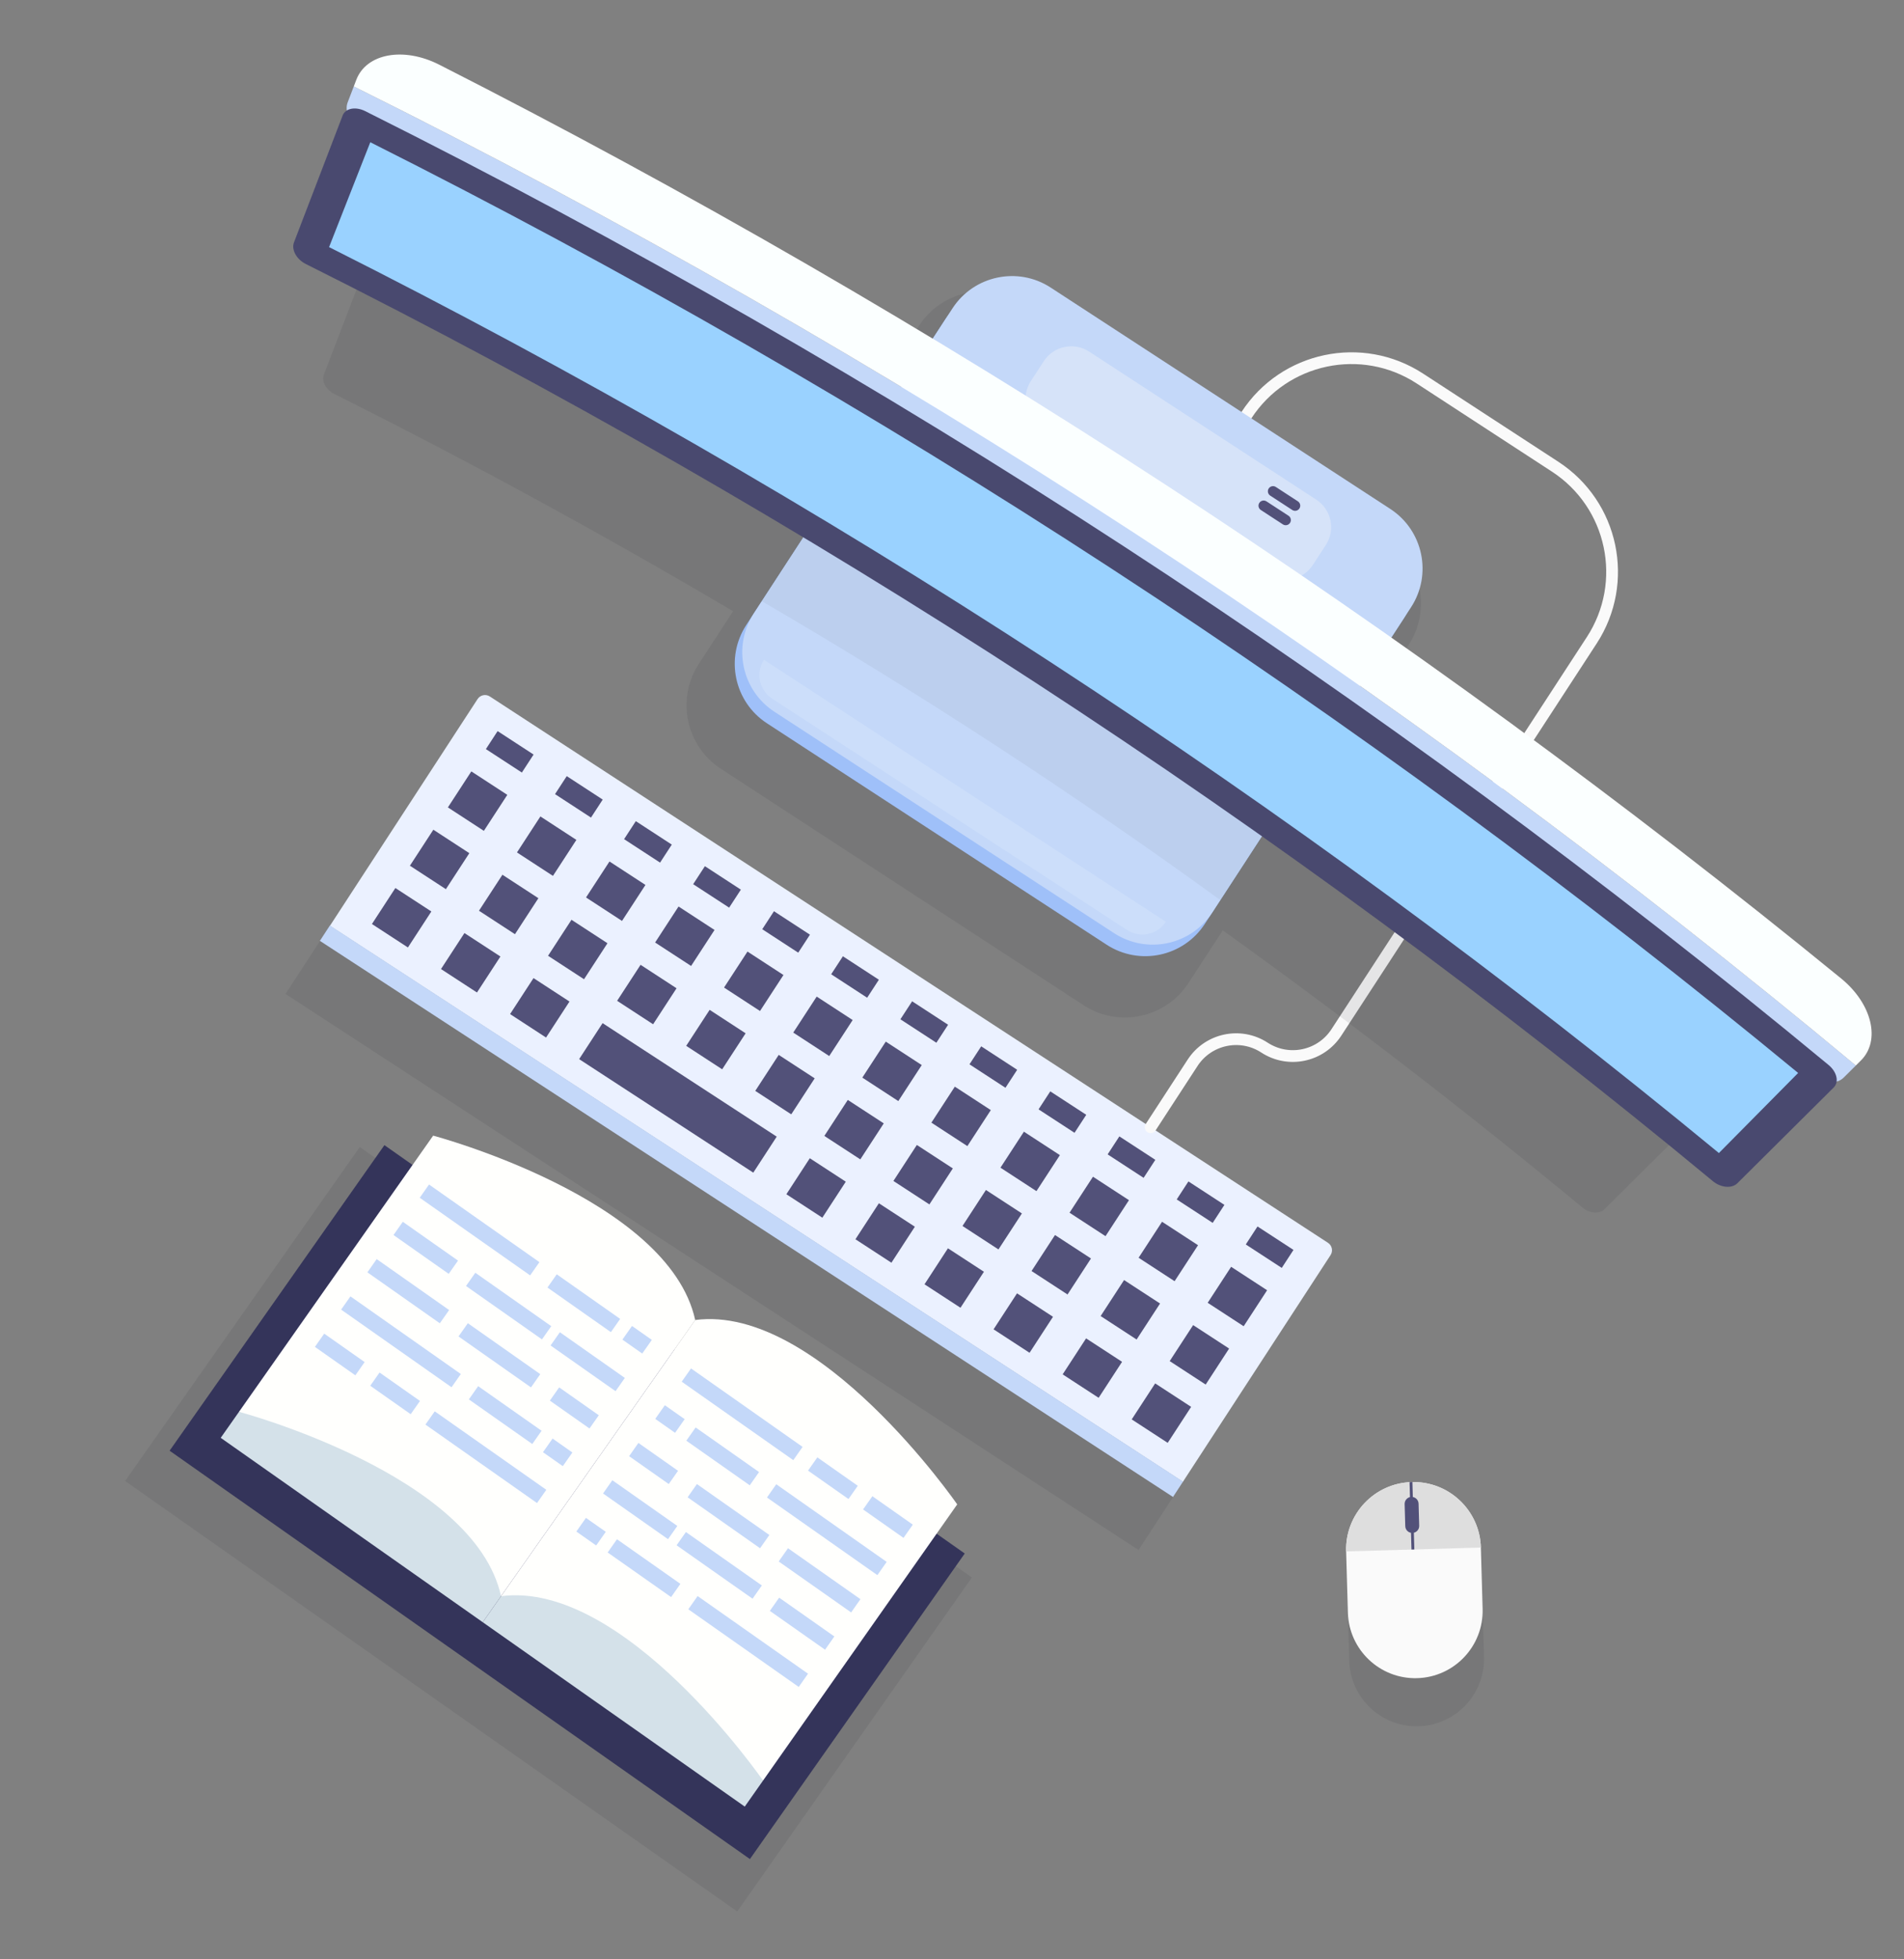 <?xml version="1.0" encoding="utf-8"?>
<!-- Generator: Adobe Illustrator 15.1.0, SVG Export Plug-In . SVG Version: 6.00 Build 0)  -->
<!DOCTYPE svg PUBLIC "-//W3C//DTD SVG 1.1//EN" "http://www.w3.org/Graphics/SVG/1.1/DTD/svg11.dtd">
<svg version="1.1" id="Ebene_1" xmlns="http://www.w3.org/2000/svg" xmlns:xlink="http://www.w3.org/1999/xlink" x="0px" y="0px"
	 width="324.074px" height="333.333px" viewBox="0 0 324.074 333.333" enable-background="new 0 0 324.074 333.333"
	 xml:space="preserve">
<rect x="0" y="0" width="324.074" height="333.333" fill="#808080" stroke="none"/>
<g>
	<defs>
		<rect id="SVGID_1_" x="-377.21" y="-121.395" width="750" height="500"/>
	</defs>
	<clipPath id="SVGID_2_">
		<use xlink:href="#SVGID_1_"  overflow="visible"/>
	</clipPath>
	<g clip-path="url(#SVGID_2_)">
	</g>
	<g clip-path="url(#SVGID_2_)">
	</g>
	<g clip-path="url(#SVGID_2_)">
	</g>
	<g clip-path="url(#SVGID_2_)">
	</g>
	<g clip-path="url(#SVGID_2_)">
		<defs>
			<rect id="SVGID_3_" x="-377.21" y="-121.395" width="750" height="500"/>
		</defs>
		<clipPath id="SVGID_4_">
			<use xlink:href="#SVGID_3_"  overflow="visible"/>
		</clipPath>
		<g opacity="0.1" clip-path="url(#SVGID_4_)">
			<g>
				<defs>
					<rect id="SVGID_5_" x="48.601" y="127.224" width="172.266" height="136.466"/>
				</defs>
				<clipPath id="SVGID_6_">
					<use xlink:href="#SVGID_5_"  overflow="visible"/>
				</clipPath>
				<path clip-path="url(#SVGID_6_)" fill="#242630" d="M220.181,220.414L77.523,127.47c-0.698-0.455-1.634-0.258-2.089,0.44
					l-25.132,38.575l-1.702,2.612l145.186,94.593l1.703-2.612l25.133-38.575C221.077,221.804,220.879,220.869,220.181,220.414"/>
			</g>
		</g>
		<path clip-path="url(#SVGID_4_)" fill="#EBF1FF" d="M201.34,252.097L56.153,157.504l25.133-38.574
			c0.455-0.699,1.39-0.896,2.089-0.441l142.656,92.945c0.699,0.455,0.896,1.39,0.441,2.089L201.34,252.097z"/>
		
			<rect x="83.108" y="126.05" transform="matrix(0.838 0.546 -0.546 0.838 83.875 -26.628)" clip-path="url(#SVGID_4_)" fill="#525179" width="7.307" height="3.653"/>
		
			<rect x="94.864" y="133.709" transform="matrix(0.838 0.546 -0.546 0.838 89.972 -31.804)" clip-path="url(#SVGID_4_)" fill="#525179" width="7.307" height="3.654"/>
		
			<rect x="106.619" y="141.368" transform="matrix(0.838 0.546 -0.546 0.838 96.06 -36.98)" clip-path="url(#SVGID_4_)" fill="#525179" width="7.307" height="3.654"/>
		
			<rect x="118.375" y="149.027" transform="matrix(0.838 0.546 -0.546 0.838 102.148 -42.156)" clip-path="url(#SVGID_4_)" fill="#525179" width="7.307" height="3.654"/>
		
			<rect x="130.131" y="156.687" transform="matrix(0.838 0.546 -0.546 0.838 108.236 -47.331)" clip-path="url(#SVGID_4_)" fill="#525179" width="7.307" height="3.653"/>
		
			<rect x="141.887" y="164.346" transform="matrix(0.838 0.546 -0.546 0.838 114.299 -52.504)" clip-path="url(#SVGID_4_)" fill="#525179" width="7.307" height="3.654"/>
		
			<rect x="153.643" y="172.006" transform="matrix(0.838 0.546 -0.546 0.838 120.412 -57.683)" clip-path="url(#SVGID_4_)" fill="#525179" width="7.307" height="3.654"/>
		
			<rect x="165.399" y="179.665" transform="matrix(0.838 0.546 -0.546 0.838 126.5 -62.859)" clip-path="url(#SVGID_4_)" fill="#525179" width="7.307" height="3.654"/>
		
			<rect x="177.155" y="187.324" transform="matrix(0.838 0.546 -0.546 0.838 132.588 -68.035)" clip-path="url(#SVGID_4_)" fill="#525179" width="7.307" height="3.654"/>
		
			<rect x="188.91" y="194.983" transform="matrix(0.838 0.546 -0.546 0.838 138.676 -73.211)" clip-path="url(#SVGID_4_)" fill="#525179" width="7.307" height="3.654"/>
		
			<rect x="200.666" y="202.642" transform="matrix(0.838 0.546 -0.546 0.838 144.764 -78.386)" clip-path="url(#SVGID_4_)" fill="#525179" width="7.307" height="3.654"/>
		
			<rect x="212.422" y="210.302" transform="matrix(0.838 0.546 -0.546 0.838 150.852 -83.562)" clip-path="url(#SVGID_4_)" fill="#525179" width="7.307" height="3.654"/>
		
			<rect x="77.642" y="132.611" transform="matrix(0.838 0.546 -0.546 0.838 87.565 -22.285)" clip-path="url(#SVGID_4_)" fill="#525179" width="7.308" height="7.308"/>
		
			<rect x="89.398" y="140.271" transform="matrix(0.838 0.546 -0.546 0.838 93.653 -27.46)" clip-path="url(#SVGID_4_)" fill="#525179" width="7.308" height="7.307"/>
		
			<rect x="101.154" y="147.93" transform="matrix(0.838 0.546 -0.546 0.838 99.74 -32.635)" clip-path="url(#SVGID_4_)" fill="#525179" width="7.308" height="7.307"/>
		
			<rect x="112.91" y="155.589" transform="matrix(0.838 0.546 -0.546 0.838 105.827 -37.811)" clip-path="url(#SVGID_4_)" fill="#525179" width="7.308" height="7.307"/>
		
			<rect x="124.666" y="163.248" transform="matrix(0.838 0.546 -0.546 0.838 111.89 -42.984)" clip-path="url(#SVGID_4_)" fill="#525179" width="7.307" height="7.308"/>
		
			<rect x="136.422" y="170.908" transform="matrix(0.838 0.546 -0.546 0.838 118.001 -48.162)" clip-path="url(#SVGID_4_)" fill="#525179" width="7.308" height="7.308"/>
		
			<rect x="148.178" y="178.567" transform="matrix(0.838 0.546 -0.546 0.838 124.088 -53.337)" clip-path="url(#SVGID_4_)" fill="#525179" width="7.308" height="7.308"/>
		
			<rect x="159.933" y="186.226" transform="matrix(0.838 0.546 -0.546 0.838 130.175 -58.513)" clip-path="url(#SVGID_4_)" fill="#525179" width="7.308" height="7.308"/>
		
			<rect x="171.689" y="193.885" transform="matrix(0.838 0.546 -0.546 0.838 136.262 -63.688)" clip-path="url(#SVGID_4_)" fill="#525179" width="7.308" height="7.308"/>
		
			<rect x="71.18" y="142.53" transform="matrix(0.838 0.546 -0.546 0.838 91.932 -17.148)" clip-path="url(#SVGID_4_)" fill="#525179" width="7.308" height="7.308"/>
		
			<rect x="82.935" y="150.19" transform="matrix(0.838 0.546 -0.546 0.838 98.019 -22.324)" clip-path="url(#SVGID_4_)" fill="#525179" width="7.308" height="7.307"/>
		
			<rect x="94.691" y="157.849" transform="matrix(0.838 0.546 -0.546 0.838 104.106 -27.499)" clip-path="url(#SVGID_4_)" fill="#525179" width="7.308" height="7.307"/>
		
			<rect x="106.447" y="165.508" transform="matrix(0.838 0.546 -0.546 0.838 110.194 -32.675)" clip-path="url(#SVGID_4_)" fill="#525179" width="7.308" height="7.307"/>
		
			<rect x="118.203" y="173.167" transform="matrix(0.838 0.546 -0.546 0.838 116.281 -37.85)" clip-path="url(#SVGID_4_)" fill="#525179" width="7.308" height="7.308"/>
		
			<rect x="129.959" y="180.827" transform="matrix(0.838 0.546 -0.546 0.838 122.368 -43.026)" clip-path="url(#SVGID_4_)" fill="#525179" width="7.308" height="7.308"/>
		
			<rect x="141.715" y="188.486" transform="matrix(0.838 0.546 -0.546 0.838 128.455 -48.201)" clip-path="url(#SVGID_4_)" fill="#525179" width="7.308" height="7.308"/>
		
			<rect x="153.471" y="196.145" transform="matrix(0.838 0.546 -0.546 0.838 134.542 -53.376)" clip-path="url(#SVGID_4_)" fill="#525179" width="7.308" height="7.308"/>
		
			<rect x="165.226" y="203.804" transform="matrix(0.838 0.546 -0.546 0.838 140.629 -58.552)" clip-path="url(#SVGID_4_)" fill="#525179" width="7.308" height="7.308"/>
		
			<rect x="188.738" y="219.122" transform="matrix(0.838 0.546 -0.546 0.838 152.803 -68.903)" clip-path="url(#SVGID_4_)" fill="#525179" width="7.308" height="7.308"/>
		
			<rect x="158.764" y="213.723" transform="matrix(0.838 0.546 -0.546 0.838 144.996 -53.416)" clip-path="url(#SVGID_4_)" fill="#525179" width="7.308" height="7.308"/>
		
			<rect x="170.52" y="221.382" transform="matrix(0.838 0.546 -0.546 0.838 151.083 -58.592)" clip-path="url(#SVGID_4_)" fill="#525179" width="7.308" height="7.308"/>
		
			<rect x="182.276" y="229.041" transform="matrix(0.838 0.546 -0.546 0.838 157.17 -63.767)" clip-path="url(#SVGID_4_)" fill="#525179" width="7.308" height="7.308"/>
		
			<rect x="194.032" y="236.701" transform="matrix(0.838 0.546 -0.546 0.838 163.257 -68.943)" clip-path="url(#SVGID_4_)" fill="#525179" width="7.308" height="7.308"/>
		
			<rect x="176.982" y="211.463" transform="matrix(0.838 0.546 -0.546 0.838 146.716 -63.727)" clip-path="url(#SVGID_4_)" fill="#525179" width="7.308" height="7.308"/>
		
			<rect x="200.494" y="226.782" transform="matrix(0.838 0.546 -0.546 0.838 158.89 -74.078)" clip-path="url(#SVGID_4_)" fill="#525179" width="7.308" height="7.308"/>
		
			<rect x="195.201" y="209.203" transform="matrix(0.838 0.546 -0.546 0.838 148.436 -74.039)" clip-path="url(#SVGID_4_)" fill="#525179" width="7.308" height="7.308"/>
		
			<rect x="183.445" y="201.544" transform="matrix(0.838 0.546 -0.546 0.838 142.349 -68.864)" clip-path="url(#SVGID_4_)" fill="#525179" width="7.308" height="7.308"/>
		
			<rect x="206.957" y="216.863" transform="matrix(0.838 0.546 -0.546 0.838 154.524 -79.215)" clip-path="url(#SVGID_4_)" fill="#525179" width="7.308" height="7.308"/>
		
			<rect x="64.718" y="152.449" transform="matrix(0.838 0.546 -0.546 0.838 96.299 -12.013)" clip-path="url(#SVGID_4_)" fill="#525179" width="7.308" height="7.307"/>
		
			<rect x="76.473" y="160.109" transform="matrix(0.838 0.546 -0.546 0.838 102.386 -17.188)" clip-path="url(#SVGID_4_)" fill="#525179" width="7.308" height="7.307"/>
		
			<rect x="88.229" y="167.768" transform="matrix(0.838 0.546 -0.546 0.838 108.473 -22.364)" clip-path="url(#SVGID_4_)" fill="#525179" width="7.308" height="7.307"/>
		
			<rect x="97.71" y="183.087" transform="matrix(0.838 0.546 -0.546 0.838 120.648 -32.714)" clip-path="url(#SVGID_4_)" fill="#525179" width="35.37" height="7.307"/>
		
			<rect x="135.253" y="198.405" transform="matrix(0.838 0.546 -0.546 0.838 132.822 -43.065)" clip-path="url(#SVGID_4_)" fill="#525179" width="7.308" height="7.308"/>
		
			<rect x="147.009" y="206.064" transform="matrix(0.838 0.546 -0.546 0.838 138.909 -48.241)" clip-path="url(#SVGID_4_)" fill="#525179" width="7.308" height="7.308"/>
		
			<rect x="41.254" y="204.548" transform="matrix(-0.838 -0.546 0.546 -0.838 122.544 448.612)" clip-path="url(#SVGID_4_)" fill="#C4D8F9" width="173.284" height="3.118"/>
		
			<path clip-path="url(#SVGID_4_)" fill="none" stroke="#FAFAFA" stroke-width="2" stroke-linecap="round" stroke-linejoin="round" stroke-miterlimit="10" d="
			M195.849,191.769l7.141-10.961c2.666-4.091,8.145-5.247,12.235-2.581c4.092,2.666,9.57,1.51,12.236-2.582l43.469-66.718
			c6.433-9.874,3.644-23.094-6.23-29.527l-23.022-15c-9.874-6.433-23.094-3.644-29.526,6.23"/>
		<g opacity="0.1" clip-path="url(#SVGID_4_)">
			<g>
				<defs>
					<rect id="SVGID_7_" x="55.006" y="43.554" width="233.051" height="162.741"/>
				</defs>
				<clipPath id="SVGID_8_">
					<use xlink:href="#SVGID_7_"  overflow="visible"/>
				</clipPath>
				<path clip-path="url(#SVGID_8_)" fill="#242630" d="M286.827,187.91c-21.132-17.489-42.923-34.245-65.292-50.219l1.315-2.02
					l15.552-23.87l1.362-2.093c3.886-5.962,2.198-13.961-3.774-17.852l-61.716-40.209c-5.963-3.885-13.961-2.197-17.846,3.765
					l-1.363,2.092l-15.552,23.871l-1.315,2.019c-23.65-14.009-47.782-27.173-72.318-39.439c-1.467-0.733-2.998-0.434-3.418,0.663
					c-2.448,6.383-4.896,12.766-7.344,19.149c-0.42,1.098,0.383,2.555,1.792,3.259c23.021,11.508,45.665,23.849,67.875,36.954
					l-3.016,4.629l-1.458,2.239l-1.363,2.092c-3.893,5.973-2.204,13.971,3.759,17.855l61.715,40.209
					c5.973,3.892,13.972,2.204,17.863-3.769l1.363-2.092l1.458-2.238l3.016-4.63c20.961,15.022,41.398,30.751,61.227,47.158
					c1.212,1.004,2.869,1.15,3.704,0.323c4.85-4.818,9.699-9.637,14.55-14.455C288.437,190.476,288.091,188.955,286.827,187.91"/>
			</g>
		</g>
		<path clip-path="url(#SVGID_4_)" fill="#9FC0F9" d="M238.896,105.263l-33.826,51.918c-3.645,5.594-11.136,7.175-16.729,3.53
			l-57.8-37.658c-5.584-3.638-7.165-11.129-3.52-16.723l33.825-51.918c3.639-5.584,11.13-7.165,16.714-3.526l57.8,37.657
			C240.954,92.188,242.534,99.679,238.896,105.263"/>
		<path clip-path="url(#SVGID_4_)" fill="#C4D8F9" d="M240.173,103.304l-33.826,51.918c-3.645,5.594-11.136,7.174-16.729,3.529
			l-57.8-37.658c-5.584-3.638-7.164-11.129-3.52-16.723l33.826-51.918c3.638-5.584,11.129-7.165,16.713-3.526l57.8,37.657
			C242.23,90.229,243.811,97.72,240.173,103.304"/>
		<g opacity="0.05" clip-path="url(#SVGID_4_)">
			<g>
				<defs>
					<rect id="SVGID_9_" x="129.663" y="76.768" width="94.668" height="76.356"/>
				</defs>
				<clipPath id="SVGID_10_">
					<use xlink:href="#SVGID_9_"  overflow="visible"/>
				</clipPath>
				<path clip-path="url(#SVGID_10_)" fill="#0C0C0D" d="M224.331,127.619l-16.618,25.507c-25.151-18.243-51.2-35.215-78.05-50.851
					l16.619-25.507C173.108,92.459,199.147,109.426,224.331,127.619"/>
			</g>
		</g>
		<path clip-path="url(#SVGID_4_)" fill="#D6E3F9" d="M215.739,97.739l-38.655-25.185c-2.581-1.682-3.311-5.138-1.629-7.719
			l2.207-3.388c1.681-2.581,5.138-3.31,7.72-1.628l38.654,25.184c2.582,1.682,3.311,5.138,1.629,7.72l-2.207,3.387
			C221.776,98.692,218.32,99.421,215.739,97.739"/>
		<g opacity="0.2" clip-path="url(#SVGID_4_)">
			<g>
				<defs>
					<rect id="SVGID_11_" x="129.255" y="112.249" width="69.185" height="46.739"/>
				</defs>
				<clipPath id="SVGID_12_">
					<use xlink:href="#SVGID_11_"  overflow="visible"/>
				</clipPath>
				<path clip-path="url(#SVGID_12_)" fill="#EBF7FF" d="M191.832,158.213l-60.408-39.358c-2.209-1.439-2.834-4.397-1.395-6.606
					l68.409,44.569C196.999,159.029,194.041,159.653,191.832,158.213"/>
			</g>
		</g>
		<path clip-path="url(#SVGID_4_)" fill="#525179" d="M219.955,86.764l-3.756-2.447c-0.405-0.264-0.52-0.807-0.256-1.213
			c0.265-0.406,0.808-0.521,1.214-0.257l3.755,2.447c0.406,0.265,0.521,0.808,0.256,1.214
			C220.904,86.913,220.36,87.028,219.955,86.764"/>
		<path clip-path="url(#SVGID_4_)" fill="#525179" d="M218.359,89.213l-3.756-2.447c-0.405-0.264-0.52-0.807-0.256-1.213
			c0.265-0.406,0.808-0.521,1.214-0.257l3.755,2.447c0.406,0.264,0.521,0.808,0.256,1.214
			C219.309,89.362,218.765,89.477,218.359,89.213"/>
		<path clip-path="url(#SVGID_4_)" fill="#C4D8F9" d="M60.467,20.727c88.973,44.398,173.237,99.299,249.797,162.75
			c1.05,0.869,2.585,0.802,3.553-0.16c0.686-0.681,1.371-1.362,2.058-2.043C237.637,116.187,151.362,59.977,60.215,14.706
			c-0.347,0.902-0.692,1.805-1.038,2.707C58.688,18.686,59.246,20.118,60.467,20.727"/>
		<path clip-path="url(#SVGID_4_)" fill="#49496F" d="M291.534,200.941c-73.44-60.775-154.212-113.4-239.478-156.025
			c-1.588-0.793-2.492-2.437-2.02-3.674c2.76-7.195,5.519-14.39,8.279-21.586c0.473-1.237,2.198-1.574,3.853-0.747
			c88.68,44.333,172.688,99.065,249.07,162.275c1.424,1.179,1.813,2.895,0.873,3.826c-5.468,5.432-10.935,10.863-16.402,16.294
			C294.77,202.238,292.901,202.073,291.534,200.941"/>
		<path clip-path="url(#SVGID_4_)" fill="#9AD2FF" d="M292.568,196.163c-72.67-59.88-152.423-111.84-236.558-154.124
			c2.338-5.947,4.677-11.895,7.015-17.842c86.437,43.44,168.372,96.822,243.03,158.341
			C301.56,187.079,297.064,191.621,292.568,196.163"/>
		<path clip-path="url(#SVGID_4_)" fill="#FBFFFF" d="M60.215,14.705c91.146,45.271,177.422,101.482,255.659,166.569
			c0.284-0.283,0.568-0.565,0.853-0.848c3.414-3.37,1.935-9.646-3.354-13.962C239.798,106.412,159.431,54.05,74.772,11.01
			c-6.085-3.095-12.424-1.912-14.127,2.572C60.502,13.956,60.358,14.331,60.215,14.705"/>
		<g opacity="0.1" clip-path="url(#SVGID_4_)">
			<g>
				<defs>
					<rect id="SVGID_13_" x="21.213" y="195.139" width="144.132" height="130.08"/>
				</defs>
				<clipPath id="SVGID_14_">
					<use xlink:href="#SVGID_13_"  overflow="visible"/>
				</clipPath>
				
					<rect x="29.598" y="225.452" transform="matrix(0.818 0.575 -0.575 0.818 166.659 -6.297)" clip-path="url(#SVGID_14_)" fill="#242630" width="127.362" height="69.455"/>
			</g>
		</g>
		<polyline clip-path="url(#SVGID_4_)" fill="#34345A" points="28.867,246.804 65.431,194.818 164.206,264.29 127.643,316.276 		"/>
		<path clip-path="url(#SVGID_4_)" fill="#FFFFFD" d="M73.727,193.201c0,0,40.089,10.651,44.599,31.368l-33.047,46.985
			L40.68,240.187L73.727,193.201z"/>
		<path clip-path="url(#SVGID_4_)" fill="#D4E1E9" d="M40.68,240.187c0,0,40.089,10.652,44.599,31.368l-3.113,4.426l-44.599-31.368
			L40.68,240.187z"/>
		
			<rect x="70.081" y="207.884" transform="matrix(0.818 0.575 -0.575 0.818 135.231 -8.83)" clip-path="url(#SVGID_4_)" fill="#C4D8F9" width="22.973" height="2.754"/>
		
			<rect x="66.665" y="210.923" transform="matrix(0.818 0.575 -0.575 0.818 135.309 -3.009)" clip-path="url(#SVGID_4_)" fill="#C4D8F9" width="11.488" height="2.754"/>
		
			<rect x="78.602" y="220.836" transform="matrix(0.818 0.575 -0.575 0.818 143.585 -9.311)" clip-path="url(#SVGID_4_)" fill="#C4D8F9" width="15.804" height="2.754"/>
		
			<rect x="93.204" y="230.303" transform="matrix(0.818 0.575 -0.575 0.818 151.478 -15.332)" clip-path="url(#SVGID_4_)" fill="#C4D8F9" width="13.521" height="2.755"/>
		
			<rect x="71.01" y="246.54" transform="matrix(0.818 0.575 -0.575 0.818 157.671 -2.394)" clip-path="url(#SVGID_4_)" fill="#C4D8F9" width="23.216" height="2.754"/>
		
			<rect x="61.879" y="218.297" transform="matrix(0.818 0.575 -0.575 0.818 139.018 0.059)" clip-path="url(#SVGID_4_)" fill="#C4D8F9" width="15.073" height="2.753"/>
		
			<rect x="77.398" y="229.211" transform="matrix(0.818 0.575 -0.575 0.818 148.114 -6.885)" clip-path="url(#SVGID_4_)" fill="#C4D8F9" width="15.074" height="2.754"/>
		
			<rect x="93.538" y="238.163" transform="matrix(0.818 0.575 -0.575 0.818 155.603 -12.571)" clip-path="url(#SVGID_4_)" fill="#C4D8F9" width="8.246" height="2.753"/>
		
			<rect x="56.699" y="226.911" transform="matrix(0.818 0.575 -0.575 0.818 143.741 2.332)" clip-path="url(#SVGID_4_)" fill="#C4D8F9" width="22.973" height="2.754"/>
		
			<rect x="53.564" y="229.064" transform="matrix(0.818 0.575 -0.575 0.818 143.08 8.714)" clip-path="url(#SVGID_4_)" fill="#C4D8F9" width="8.413" height="2.755"/>
		
			<rect x="62.96" y="235.674" transform="matrix(0.818 0.575 -0.575 0.818 148.614 4.519)" clip-path="url(#SVGID_4_)" fill="#C4D8F9" width="8.414" height="2.754"/>
		
			<rect x="92.696" y="220.353" transform="matrix(0.818 0.575 -0.575 0.818 145.641 -16.756)" clip-path="url(#SVGID_4_)" fill="#C4D8F9" width="13.198" height="2.753"/>
		
			<rect x="79.314" y="239.379" transform="matrix(0.818 0.575 -0.575 0.818 154.15 -5.594)" clip-path="url(#SVGID_4_)" fill="#C4D8F9" width="13.198" height="2.753"/>
		
			<rect x="106.274" y="226.523" transform="matrix(0.818 0.575 -0.575 0.818 150.89 -20.822)" clip-path="url(#SVGID_4_)" fill="#C4D8F9" width="4.124" height="2.84"/>
		
			<rect x="92.799" y="245.682" transform="matrix(0.818 0.575 -0.575 0.818 159.41 -9.591)" clip-path="url(#SVGID_4_)" fill="#C4D8F9" width="4.124" height="2.841"/>
		<path clip-path="url(#SVGID_4_)" fill="#FFFFFD" d="M162.924,255.936c0,0-23.578-34.127-44.599-31.367l-33.048,46.986l44.6,31.367
			L162.924,255.936z"/>
		<path clip-path="url(#SVGID_4_)" fill="#D4E1E9" d="M129.877,302.922c0,0-23.578-34.127-44.599-31.367l-3.113,4.426l44.599,31.368
			L129.877,302.922z"/>
		
			<rect x="115.95" y="277.864" transform="matrix(-0.818 -0.575 0.575 -0.818 71.024 580.957)" clip-path="url(#SVGID_4_)" fill="#C4D8F9" width="22.974" height="2.753"/>
		
			<rect x="130.852" y="274.826" transform="matrix(-0.818 -0.575 0.575 -0.818 89.442 580.708)" clip-path="url(#SVGID_4_)" fill="#C4D8F9" width="11.486" height="2.754"/>
		
			<rect x="114.598" y="264.912" transform="matrix(-0.818 -0.575 0.575 -0.818 69.505 554.573)" clip-path="url(#SVGID_4_)" fill="#C4D8F9" width="15.804" height="2.754"/>
		
			<rect x="102.279" y="255.446" transform="matrix(-0.818 -0.575 0.575 -0.818 50.485 529.62)" clip-path="url(#SVGID_4_)" fill="#C4D8F9" width="13.521" height="2.753"/>
		
			<rect x="114.778" y="239.208" transform="matrix(-0.818 -0.575 0.575 -0.818 91.367 510.081)" clip-path="url(#SVGID_4_)" fill="#C4D8F9" width="23.216" height="2.755"/>
		
			<rect x="132.052" y="267.452" transform="matrix(-0.818 -0.575 0.575 -0.818 99.103 569.021)" clip-path="url(#SVGID_4_)" fill="#C4D8F9" width="15.073" height="2.754"/>
		
			<rect x="116.532" y="256.537" transform="matrix(-0.818 -0.575 0.575 -0.818 77.181 540.25)" clip-path="url(#SVGID_4_)" fill="#C4D8F9" width="15.074" height="2.753"/>
		
			<rect x="107.22" y="247.586" transform="matrix(-0.818 -0.575 0.575 -0.818 59.169 516.652)" clip-path="url(#SVGID_4_)" fill="#C4D8F9" width="8.246" height="2.753"/>
		
			<rect x="129.332" y="258.838" transform="matrix(-0.818 -0.575 0.575 -0.818 106.297 554.067)" clip-path="url(#SVGID_4_)" fill="#C4D8F9" width="22.974" height="2.753"/>
		
			<rect x="147.027" y="256.684" transform="matrix(-0.818 -0.575 0.575 -0.818 126.458 556.143)" clip-path="url(#SVGID_4_)" fill="#C4D8F9" width="8.414" height="2.753"/>
		
			<rect x="137.631" y="250.075" transform="matrix(-0.818 -0.575 0.575 -0.818 113.206 538.725)" clip-path="url(#SVGID_4_)" fill="#C4D8F9" width="8.413" height="2.753"/>
		
			<rect x="103.111" y="265.396" transform="matrix(-0.818 -0.575 0.575 -0.818 45.968 548.092)" clip-path="url(#SVGID_4_)" fill="#C4D8F9" width="13.198" height="2.754"/>
		
			<rect x="116.492" y="246.369" transform="matrix(-0.818 -0.575 0.575 -0.818 81.242 521.203)" clip-path="url(#SVGID_4_)" fill="#C4D8F9" width="13.198" height="2.755"/>
		
			<rect x="98.606" y="259.139" transform="matrix(-0.818 -0.575 0.575 -0.818 33.127 531.601)" clip-path="url(#SVGID_4_)" fill="#C4D8F9" width="4.124" height="2.841"/>
		
			<rect x="112.081" y="239.979" transform="matrix(-0.818 -0.575 0.575 -0.818 68.596 504.511)" clip-path="url(#SVGID_4_)" fill="#C4D8F9" width="4.124" height="2.84"/>
		<g opacity="0.1" clip-path="url(#SVGID_4_)">
			<g>
				<defs>
					<rect id="SVGID_15_" x="229.348" y="260.314" width="23.245" height="33.372"/>
				</defs>
				<clipPath id="SVGID_16_">
					<use xlink:href="#SVGID_15_"  overflow="visible"/>
				</clipPath>
				<path clip-path="url(#SVGID_16_)" fill="#242630" d="M252.293,271.459c-0.091-3.167-1.454-6-3.59-8.017
					c-1.331-1.257-2.969-2.195-4.78-2.703c-0.02-0.005-0.039-0.008-0.059-0.014c-0.342-0.094-0.687-0.174-1.039-0.235
					c-0.048-0.009-0.098-0.012-0.146-0.02c-0.326-0.053-0.654-0.097-0.989-0.122c-0.072-0.006-0.148-0.003-0.223-0.007
					c-0.277-0.016-0.552-0.032-0.832-0.027l-0.143,0.004c-0.118,0.003-0.226,0.007-0.344,0.021c-0.097,0.006-0.191,0.022-0.288,0.03
					c-0.241,0.021-0.482,0.041-0.72,0.076c-0.163,0.023-0.322,0.058-0.483,0.088c-0.2,0.038-0.4,0.074-0.597,0.122
					c-0.199,0.049-0.393,0.11-0.588,0.17c-0.152,0.046-0.307,0.087-0.456,0.14c-0.243,0.085-0.479,0.185-0.713,0.284
					c-0.097,0.042-0.195,0.077-0.289,0.121c-0.302,0.138-0.594,0.291-0.88,0.454c-0.024,0.015-0.052,0.026-0.076,0.041
					c-0.957,0.556-1.828,1.242-2.583,2.042c-2.017,2.136-3.215,5.043-3.124,8.21l0.004-0.001l0.299,10.427
					c0.183,6.333,5.463,11.318,11.796,11.137c6.332-0.182,11.318-5.463,11.137-11.795l-0.299-10.427H252.293z"/>
			</g>
		</g>
		<path clip-path="url(#SVGID_4_)" fill="#FAFAFA" d="M241.216,285.5L241.216,285.5c-6.332,0.182-11.613-4.805-11.795-11.138
			l-0.3-10.428c-0.182-6.333,4.805-11.613,11.138-11.796c6.332-0.182,11.613,4.805,11.795,11.138l0.3,10.428
			C252.535,280.038,247.549,285.318,241.216,285.5"/>
		<path clip-path="url(#SVGID_4_)" fill="#DEDEDE" d="M252.058,263.279l-22.939,0.658c-0.092-3.167,1.107-6.074,3.123-8.21
			c1.947-2.062,4.651-3.397,7.674-3.567c0.118-0.016,0.225-0.019,0.344-0.022l0.142-0.005c3.109-0.053,5.969,1.147,8.067,3.129
			C250.604,257.278,251.967,260.112,252.058,263.279"/>
		<path clip-path="url(#SVGID_4_)" fill="#525179" d="M240.4,252.133l0.33,11.471l-0.486,0.014l-0.329-11.458
			c0.118-0.016,0.225-0.019,0.344-0.022L240.4,252.133z"/>
		<path clip-path="url(#SVGID_4_)" fill="#525179" d="M240.406,260.792L240.406,260.792c-0.655,0.019-1.202-0.497-1.221-1.152
			l-0.107-3.756c-0.019-0.655,0.497-1.201,1.152-1.221c0.654-0.019,1.201,0.497,1.22,1.152l0.107,3.756
			C241.577,260.226,241.062,260.773,240.406,260.792"/>
	</g>
	<g display="none" clip-path="url(#SVGID_2_)">
		<defs>
			<rect id="SVGID_17_" x="-377.21" y="-121.395" width="750" height="500"/>
		</defs>
		<clipPath id="SVGID_18_" display="inline">
			<use xlink:href="#SVGID_17_"  overflow="visible"/>
		</clipPath>
		<path display="inline" clip-path="url(#SVGID_18_)" fill="#C4D8F9" d="M-29.264,312.364c0,3.422-2.774,6.196-6.196,6.196
			c-3.422,0-6.196-2.774-6.196-6.196s2.774-6.195,6.196-6.195C-32.038,306.168-29.264,308.942-29.264,312.364"/>
		<path display="inline" clip-path="url(#SVGID_18_)" fill="#C4D8F9" d="M3.986,312.364c0,3.422-2.774,6.196-6.196,6.196
			s-6.197-2.774-6.197-6.196s2.775-6.195,6.197-6.195S3.986,308.942,3.986,312.364"/>
		<path display="inline" clip-path="url(#SVGID_18_)" fill="#C4D8F9" d="M37.235,312.364c0,3.422-2.773,6.196-6.195,6.196
			s-6.196-2.774-6.196-6.196s2.774-6.195,6.196-6.195S37.235,308.942,37.235,312.364"/>
	</g>
	<g display="none" clip-path="url(#SVGID_2_)">
		<defs>
			<rect id="SVGID_19_" x="-377.21" y="-121.395" width="750" height="500"/>
		</defs>
		<clipPath id="SVGID_20_" display="inline">
			<use xlink:href="#SVGID_19_"  overflow="visible"/>
		</clipPath>
		<path display="inline" clip-path="url(#SVGID_20_)" fill="#1C1C1B" d="M7.895,344.071c-0.433,0.442-0.804,0.931-1.108,1.453
			l-0.466-0.241c-0.066-0.298-0.349-0.503-0.658-0.467c-0.331,0.039-0.568,0.339-0.529,0.67s0.339,0.568,0.67,0.529
			c0.065-0.008,0.127-0.026,0.184-0.053l0.451,0.234c-0.251,0.554-0.433,1.139-0.539,1.744l0.746,0.131
			c0.229-1.306,0.85-2.506,1.792-3.472L7.895,344.071z"/>
		<path display="inline" clip-path="url(#SVGID_20_)" fill="#1C1C1B" d="M13.382,341.768c-0.171,0-0.341,0.007-0.51,0.018
			l-0.073-0.626c0.187-0.149,0.296-0.39,0.266-0.645c-0.046-0.393-0.402-0.675-0.796-0.629c-0.393,0.047-0.674,0.403-0.628,0.796
			c0.03,0.254,0.189,0.461,0.405,0.563l0.073,0.624c-0.714,0.116-1.403,0.332-2.06,0.646l0.327,0.684
			c0.933-0.447,1.941-0.673,2.995-0.673c0.496,0,0.993,0.054,1.475,0.157l0.161-0.741C14.482,341.828,13.933,341.768,13.382,341.768
			"/>
		<path display="inline" clip-path="url(#SVGID_20_)" fill="#1C1C1B" d="M19.984,344.316c0.331-0.041,0.566-0.342,0.525-0.673
			c-0.04-0.331-0.342-0.565-0.672-0.525c-0.31,0.038-0.535,0.303-0.53,0.608l-0.416,0.363c-0.418-0.43-0.89-0.812-1.408-1.139
			l-0.403,0.641c1.133,0.715,2.021,1.727,2.563,2.926l0.69-0.312c-0.251-0.555-0.567-1.072-0.942-1.545l0.402-0.352
			C19.854,344.321,19.919,344.324,19.984,344.316"/>
		<path display="inline" clip-path="url(#SVGID_20_)" fill="#1C1C1B" d="M12.834,351.977c-0.386,0.023-0.774,0.034-1.157,0.034
			c-0.88,0-1.732-0.061-2.478-0.179c-0.391-0.062-0.847-0.155-1.271-0.292c1.046,1.86,3.069,3.125,5.388,3.125
			c2.856,0,5.263-1.916,5.95-4.504c-0.682,0.449-1.506,0.825-2.459,1.123C15.629,351.652,14.254,351.891,12.834,351.977"/>
		<path display="inline" clip-path="url(#SVGID_20_)" fill="#1C1C1B" d="M13.382,343.285c-3.353,0-6.079,2.666-6.079,5.943
			c0,0.426,0.046,0.849,0.136,1.262c0.675,0.482,2.706,0.89,5.349,0.73c2.879-0.173,5.297-0.957,6.672-2.158
			c-0.006-0.195-0.021-0.391-0.045-0.582C19.033,345.518,16.439,343.285,13.382,343.285 M11.223,349.799
			c-1.021,0-1.85-0.83-1.85-1.85c0-1.021,0.829-1.85,1.85-1.85c1.02,0,1.85,0.829,1.85,1.85
			C13.072,348.969,12.242,349.799,11.223,349.799 M15.96,348.891c-0.75,0-1.36-0.61-1.36-1.36s0.61-1.36,1.36-1.36
			s1.36,0.61,1.36,1.36S16.71,348.891,15.96,348.891"/>
		<path display="inline" clip-path="url(#SVGID_20_)" fill="#1C1C1B" d="M29.386,345.152c-0.295-0.116-0.806-0.309-1.383-0.237
			c-0.551,0.068-0.844,0.341-0.844,1.008v0.864h2.228v1.719h-2.228v5.453h-1.932v-5.453h-1.34v-1.719h1.34v-0.888
			c0-1.681,0.896-2.783,2.568-2.783c0.643,0,1.157,0.122,1.59,0.309V345.152z"/>
		<path display="inline" clip-path="url(#SVGID_20_)" fill="#1C1C1B" d="M34.088,348.484c-0.177-0.03-0.357-0.047-0.526-0.047
			c-0.896,0-1.51,0.548-1.51,1.614v3.907H30.12v-7.172h1.873v0.785c0.451-0.674,1.14-0.978,2.021-0.978
			c0.414,0,0.848,0.128,1.095,0.337L34.088,348.484z"/>
		<path display="inline" clip-path="url(#SVGID_20_)" fill="#1C1C1B" d="M41.755,350.362c0,0.222-0.015,0.488-0.037,0.651h-5.084
			c0.207,1.036,0.933,1.487,1.843,1.487c0.621,0,1.295-0.251,1.813-0.688l1.132,1.243c-0.814,0.747-1.851,1.088-3.057,1.088
			c-2.198,0-3.723-1.495-3.723-3.753s1.48-3.797,3.626-3.797C40.334,346.594,41.748,348.126,41.755,350.362 M36.641,349.696h3.175
			c-0.177-0.918-0.732-1.436-1.562-1.436C37.344,348.26,36.811,348.807,36.641,349.696"/>
		<path display="inline" clip-path="url(#SVGID_20_)" fill="#1C1C1B" d="M49.408,350.362c0,0.222-0.015,0.488-0.037,0.651h-5.084
			c0.207,1.036,0.932,1.487,1.843,1.487c0.621,0,1.295-0.251,1.813-0.688l1.132,1.243c-0.814,0.747-1.851,1.088-3.057,1.088
			c-2.198,0-3.723-1.495-3.723-3.753s1.48-3.797,3.626-3.797C47.987,346.594,49.401,348.126,49.408,350.362 M44.294,349.696h3.176
			c-0.178-0.918-0.733-1.436-1.562-1.436C44.997,348.26,44.464,348.807,44.294,349.696"/>
		<path display="inline" clip-path="url(#SVGID_20_)" fill="#1C1C1B" d="M57.754,350.37c0,2.153-1.495,3.774-3.471,3.774
			c-0.963,0-1.645-0.379-2.109-0.933v3.708h-1.925v-10.133h1.888v0.792c0.466-0.584,1.154-0.984,2.139-0.984
			C56.259,346.594,57.754,348.215,57.754,350.37 M52.077,350.37c0,1.132,0.747,1.976,1.843,1.976c1.14,0,1.851-0.881,1.851-1.976
			c0-1.096-0.711-1.977-1.851-1.977C52.824,348.393,52.077,349.237,52.077,350.37"/>
		<path display="inline" clip-path="url(#SVGID_20_)" fill="#1C1C1B" d="M60.857,344.441c0,0.695-0.54,1.229-1.235,1.229
			c-0.696,0-1.229-0.533-1.229-1.229c0-0.696,0.533-1.243,1.229-1.243C60.317,343.198,60.857,343.745,60.857,344.441
			 M60.599,353.958h-1.932v-7.172h1.932V353.958z"/>
		<polygon display="inline" clip-path="url(#SVGID_20_)" fill="#1C1C1B" points="63.822,349.34 66.523,346.787 68.893,346.787 
			65.413,350.162 68.914,353.958 66.538,353.958 63.822,351.057 63.822,353.958 61.891,353.958 61.891,343.301 63.822,343.301 		"/>
		<path display="inline" clip-path="url(#SVGID_20_)" fill="#1C1C1B" d="M-67.798,353.894v-1.055
			c-0.527,0.718-1.392,1.23-2.388,1.23c-1.845,0-3.148-1.407-3.148-3.706c0-2.256,1.289-3.721,3.148-3.721
			c0.953,0,1.817,0.469,2.388,1.245v-3.765h1.1v9.771H-67.798z M-67.798,351.975v-3.208c-0.396-0.615-1.244-1.143-2.124-1.143
			c-1.421,0-2.271,1.172-2.271,2.739s0.85,2.725,2.271,2.725C-69.042,353.088-68.194,352.59-67.798,351.975"/>
		<path display="inline" clip-path="url(#SVGID_20_)" fill="#1C1C1B" d="M-65.279,350.349c0-2.051,1.465-3.706,3.487-3.706
			c2.138,0,3.398,1.67,3.398,3.794v0.278h-5.727c0.087,1.333,1.025,2.446,2.548,2.446c0.806,0,1.626-0.322,2.183-0.894l0.527,0.718
			c-0.703,0.703-1.655,1.084-2.812,1.084C-63.77,354.07-65.279,352.561-65.279,350.349 M-61.807,347.551
			c-1.509,0-2.256,1.274-2.314,2.358h4.643C-59.493,348.855-60.196,347.551-61.807,347.551"/>
		<path display="inline" clip-path="url(#SVGID_20_)" fill="#1C1C1B" d="M-57.603,352.957l0.571-0.791
			c0.468,0.542,1.363,1.011,2.328,1.011c1.084,0,1.671-0.513,1.671-1.216c0-1.714-4.38-0.659-4.38-3.281
			c0-1.099,0.952-2.035,2.636-2.035c1.201,0,2.051,0.453,2.622,1.024l-0.512,0.762c-0.425-0.513-1.202-0.894-2.11-0.894
			c-0.967,0-1.567,0.483-1.567,1.113c0,1.553,4.38,0.527,4.38,3.281c0,1.187-0.952,2.139-2.784,2.139
			C-55.905,354.07-56.886,353.718-57.603,352.957"/>
		<path display="inline" clip-path="url(#SVGID_20_)" fill="#1C1C1B" d="M-50.733,345.076c0-0.41,0.336-0.747,0.732-0.747
			c0.41,0,0.747,0.337,0.747,0.747s-0.337,0.732-0.747,0.732C-50.397,345.808-50.733,345.486-50.733,345.076 M-50.543,346.819h1.099
			v7.075h-1.099V346.819z"/>
		<path display="inline" clip-path="url(#SVGID_20_)" fill="#1C1C1B" d="M-47.628,355.71l0.557-0.82
			c0.586,0.703,1.289,0.967,2.299,0.967c1.172,0,2.271-0.571,2.271-2.124v-1.011c-0.513,0.718-1.377,1.26-2.373,1.26
			c-1.846,0-3.149-1.377-3.149-3.662c0-2.271,1.289-3.677,3.149-3.677c0.952,0,1.802,0.469,2.373,1.245v-1.069h1.099v6.87
			c0,2.344-1.641,3.076-3.37,3.076C-45.973,356.765-46.793,356.531-47.628,355.71 M-42.501,351.858v-3.091
			c-0.381-0.615-1.23-1.143-2.109-1.143c-1.421,0-2.271,1.128-2.271,2.695c0,1.553,0.85,2.695,2.271,2.695
			C-43.731,353.015-42.882,352.473-42.501,351.858"/>
		<path display="inline" clip-path="url(#SVGID_20_)" fill="#1C1C1B" d="M-34.797,353.894v-4.629c0-1.245-0.63-1.641-1.582-1.641
			c-0.864,0-1.685,0.527-2.095,1.099v5.171h-1.098v-7.075h1.098v1.025c0.498-0.586,1.465-1.201,2.52-1.201
			c1.479,0,2.256,0.747,2.256,2.285v4.966H-34.797z"/>
		<path display="inline" clip-path="url(#SVGID_20_)" fill="#1C1C1B" d="M-32.278,350.349c0-2.051,1.465-3.706,3.487-3.706
			c2.138,0,3.398,1.67,3.398,3.794v0.278h-5.727c0.087,1.333,1.025,2.446,2.548,2.446c0.806,0,1.626-0.322,2.183-0.894l0.527,0.718
			c-0.703,0.703-1.655,1.084-2.812,1.084C-30.769,354.07-32.278,352.561-32.278,350.349 M-28.806,347.551
			c-1.509,0-2.256,1.274-2.314,2.358h4.643C-26.492,348.855-27.195,347.551-28.806,347.551"/>
		<path display="inline" clip-path="url(#SVGID_20_)" fill="#1C1C1B" d="M-18.86,353.894v-1.055c-0.527,0.718-1.392,1.23-2.388,1.23
			c-1.845,0-3.149-1.407-3.149-3.706c0-2.256,1.289-3.721,3.149-3.721c0.952,0,1.818,0.469,2.388,1.245v-3.765h1.099v9.771H-18.86z
			 M-18.86,351.975v-3.208c-0.396-0.615-1.245-1.143-2.124-1.143c-1.421,0-2.27,1.172-2.27,2.739s0.849,2.725,2.27,2.725
			C-20.105,353.088-19.256,352.59-18.86,351.975"/>
		<path display="inline" clip-path="url(#SVGID_20_)" fill="#1C1C1B" d="M-12.518,353.894v-9.771h1.098v3.765
			c0.572-0.776,1.421-1.245,2.388-1.245c1.845,0,3.149,1.465,3.149,3.721c0,2.3-1.304,3.706-3.149,3.706
			c-0.996,0-1.86-0.513-2.388-1.23v1.055H-12.518z M-9.311,353.088c1.437,0,2.286-1.157,2.286-2.725s-0.849-2.739-2.286-2.739
			c-0.863,0-1.728,0.527-2.109,1.143v3.208C-11.039,352.59-10.173,353.088-9.311,353.088"/>
		<path display="inline" clip-path="url(#SVGID_20_)" fill="#1C1C1B" d="M-4.682,355.667c0.161,0.073,0.425,0.117,0.601,0.117
			c0.483,0,0.805-0.161,1.054-0.747l0.469-1.069l-2.959-7.148h1.187l2.358,5.801l2.344-5.801h1.201l-3.545,8.511
			c-0.425,1.024-1.143,1.421-2.08,1.436c-0.234,0-0.601-0.044-0.806-0.103L-4.682,355.667z"/>
	</g>
</g>
</svg>
